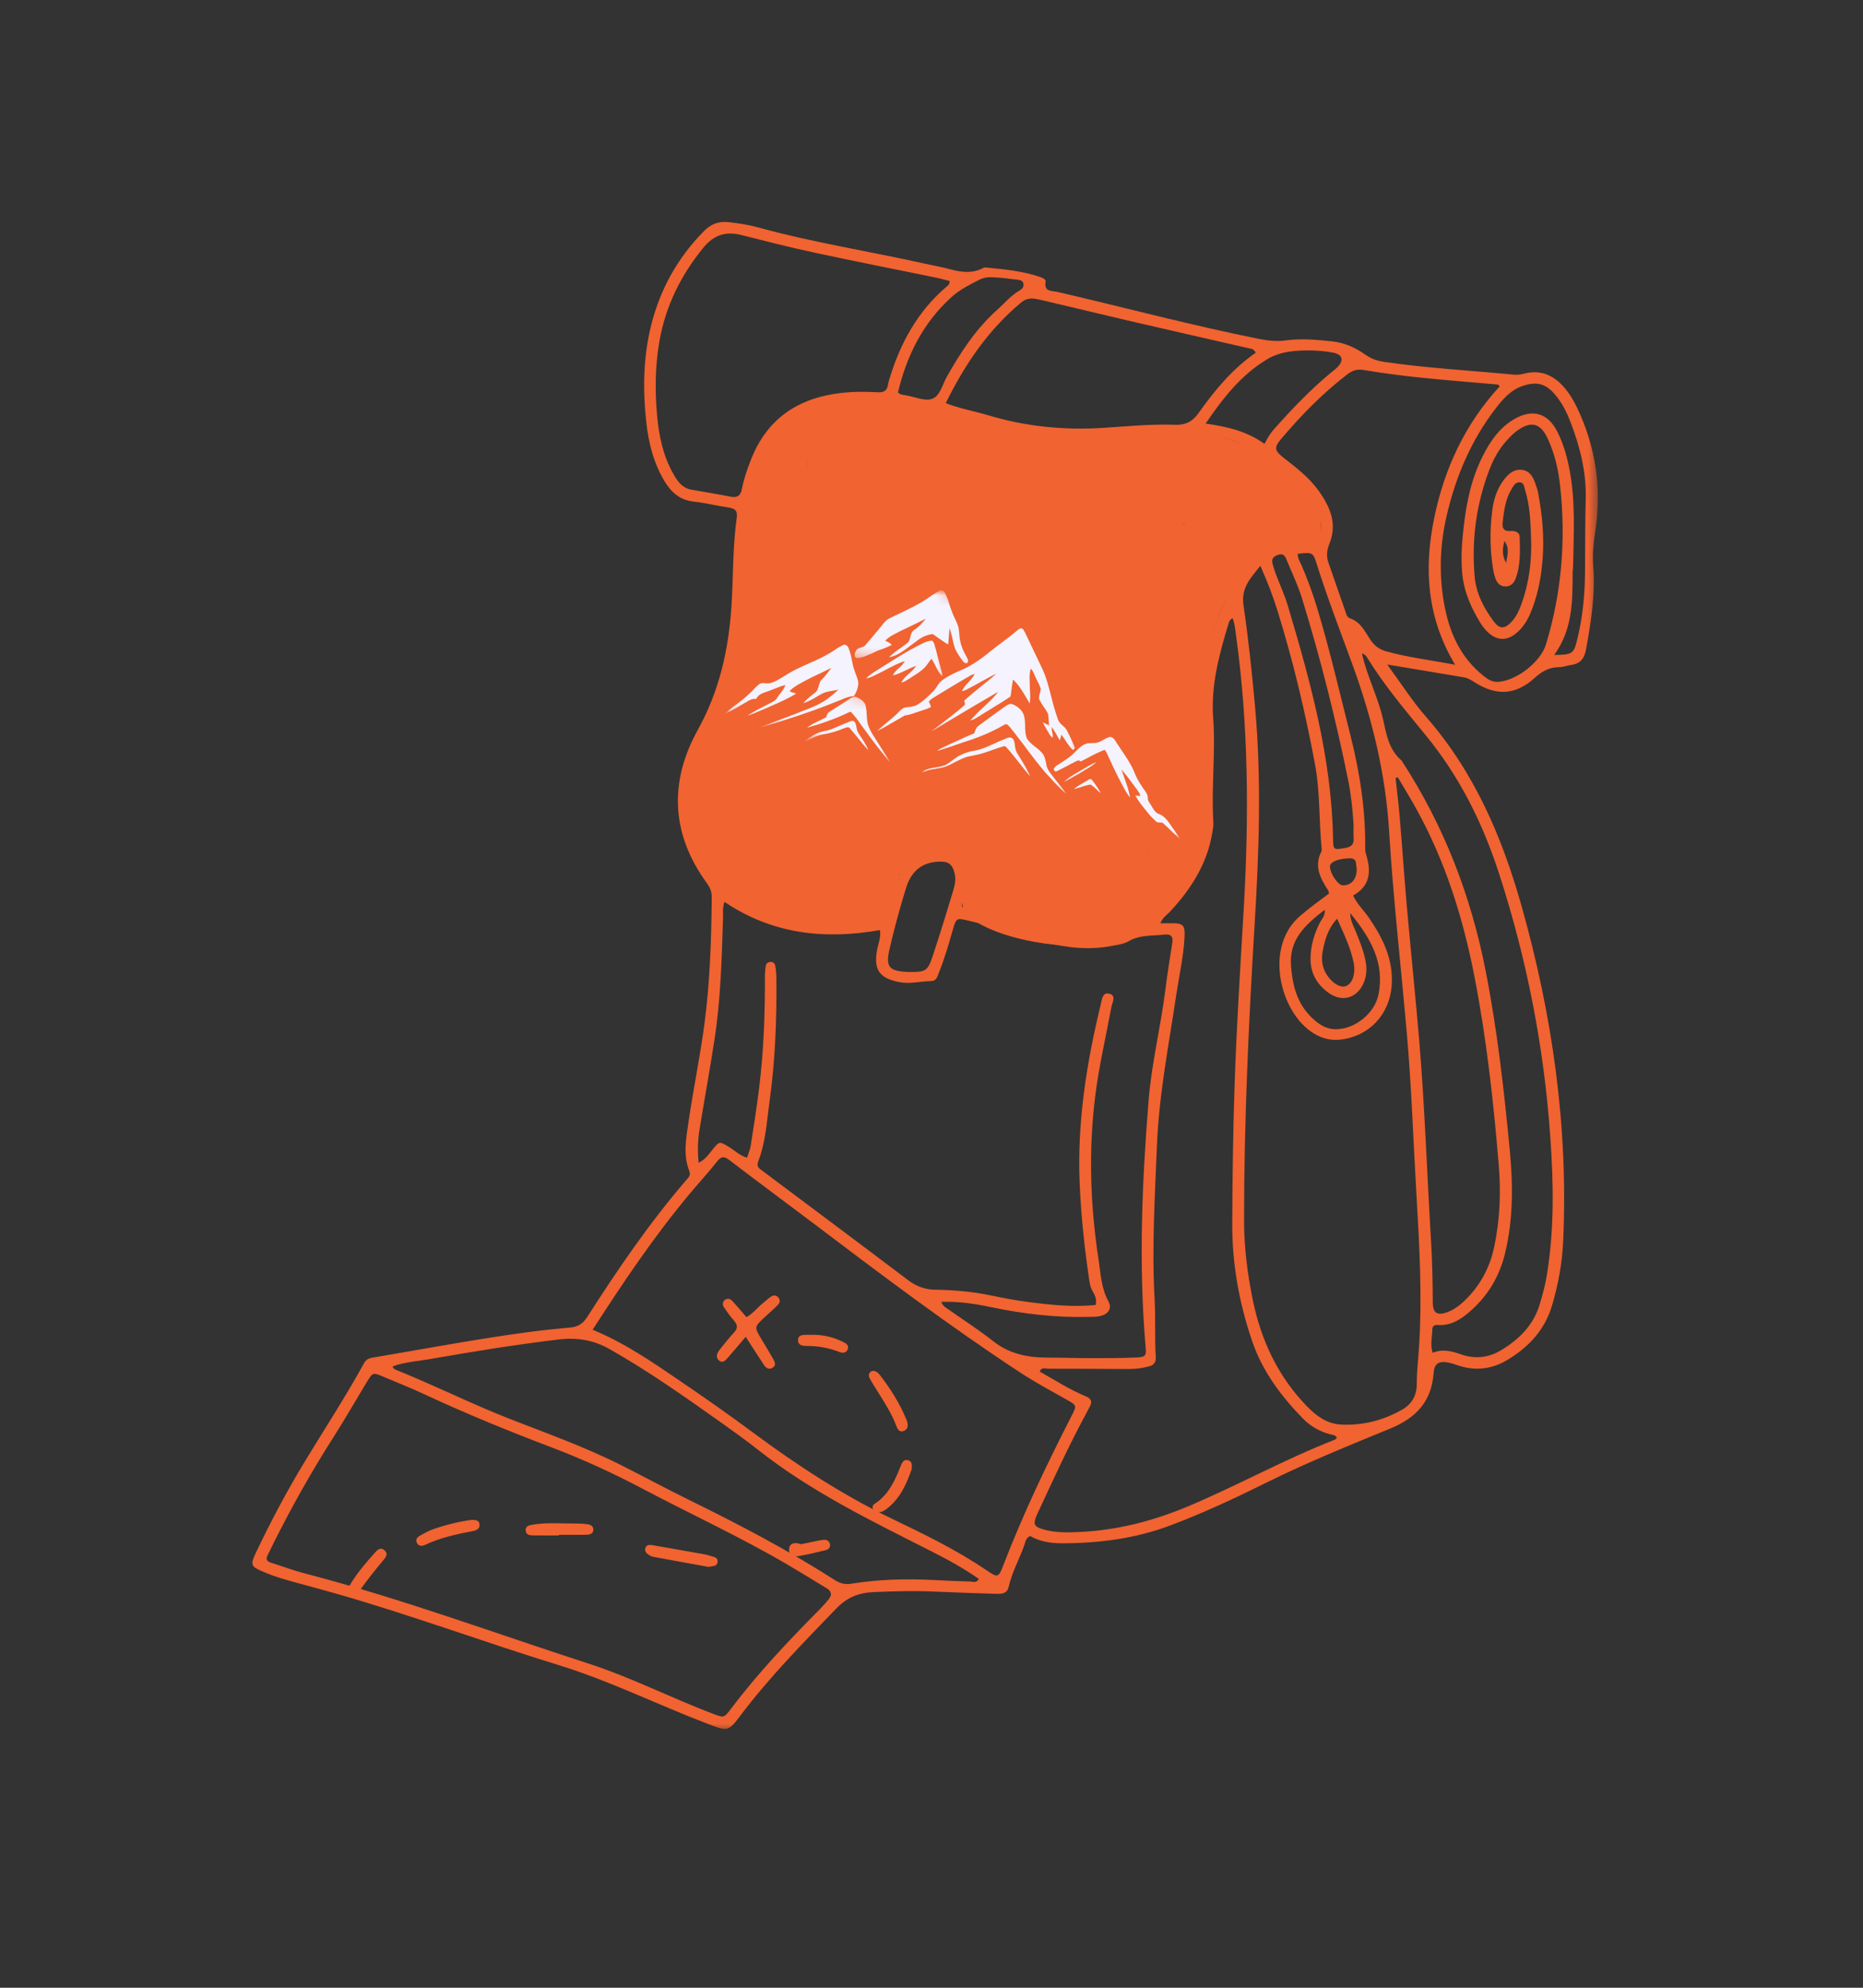 <svg xmlns="http://www.w3.org/2000/svg" width="180" height="192" viewBox="0 0 180 192" fill="none"><rect x="0" y="0" width="180" height="192" fill="#333333" stroke="none"/><mask id="mask0_393_1165" style="mask-type:luminance" maskUnits="userSpaceOnUse" x="24" y="19" width="131" height="149"><path d="M24 19H154.469V167.318H24V19Z" fill="white"></path></mask><g mask="url(#mask0_393_1165)"><path d="M145.521 54.367C145.599 53.716 145.906 53.049 145.365 52.255C145.104 53.116 145.167 53.757 145.521 54.367ZM131.083 83.877C130.948 83.524 131.203 82.888 130.391 82.903C129.344 82.929 128.51 83.242 128.5 83.682C128.484 84.333 129.271 85.507 129.734 85.517C130.578 85.533 131.109 84.907 131.083 83.877ZM129.193 88.736C128.307 89.684 128.005 90.77 127.797 91.888C127.677 92.539 127.708 93.195 128.005 93.815C128.464 94.778 129.406 95.46 130.005 95.26C130.661 95.045 131.01 94.061 130.781 92.959C130.484 91.503 129.828 90.176 129.193 88.736ZM127.99 87.88C126.104 89.33 124.542 90.755 124.734 93.292C124.875 95.132 125.292 96.839 126.651 98.207C127.292 98.843 127.99 99.371 128.948 99.412C130.833 99.483 132.823 97.91 133.188 96.06C133.792 93.026 132.458 90.642 130.453 88.198C130.479 88.951 130.74 89.366 130.917 89.797C131.302 90.735 131.688 91.667 131.906 92.657C132.078 93.446 132.073 94.22 131.74 94.978C131.089 96.434 129.646 96.844 128.344 95.885C127.255 95.086 126.62 94.03 126.62 92.636C126.62 91.38 126.964 90.222 127.531 89.105C127.698 88.772 128.042 88.505 127.99 87.88ZM87.859 93.882C89.438 93.902 89.635 93.805 90.13 92.303C90.823 90.227 91.458 88.136 92.094 86.04C92.255 85.497 92.375 84.938 92.234 84.359C92.031 83.493 91.641 83.185 90.734 83.226C89.151 83.288 88.078 84.062 87.547 85.753C86.938 87.716 86.396 89.704 85.938 91.708C85.542 93.415 85.932 93.81 87.724 93.882C87.771 93.882 87.812 93.882 87.859 93.882ZM130.781 79.659C130.688 78.209 130.542 76.769 130.255 75.349C129.047 69.414 127.573 63.551 125.786 57.759C125.385 56.463 124.776 55.233 124.266 53.972C124.104 53.572 123.865 53.459 123.432 53.613C123.021 53.762 122.844 53.992 122.943 54.408C123.031 54.741 123.13 55.084 123.255 55.412C123.641 56.437 124.109 57.442 124.422 58.487C126.62 65.857 128.661 73.253 128.797 81.012C128.818 82.124 128.859 82.094 129.953 81.909C130.536 81.812 130.833 81.586 130.786 80.971C130.755 80.536 130.781 80.095 130.781 79.659ZM86.76 37.905C87.031 38.161 87.312 38.145 87.568 38.192C88.396 38.335 89.328 38.766 90.031 38.535C90.823 38.279 91.042 37.177 91.463 36.423C92.807 34.035 94.292 31.759 96.365 29.909C97.057 29.294 97.646 28.567 98.463 28.09C98.74 27.931 98.984 27.7 98.87 27.352C98.776 27.06 98.484 27.034 98.208 27.003C97.677 26.957 97.151 26.865 96.625 26.829C95.963 26.788 95.302 26.675 94.662 27.003C93.708 27.485 92.755 27.957 91.958 28.674C89.167 31.191 87.599 34.368 86.76 37.905ZM122.177 42.876C122.479 42.261 122.766 41.82 123.12 41.426C124.797 39.539 126.531 37.72 128.474 36.095C128.75 35.87 129.042 35.665 129.281 35.404C129.844 34.788 129.698 34.255 128.865 34.076C128.125 33.922 127.359 33.861 126.604 33.851C125.177 33.835 123.734 33.933 122.474 34.676C119.938 36.177 118.188 38.427 116.484 40.913C118.568 41.215 120.458 41.641 122.177 42.876ZM150.161 63.264C151.969 63.243 152.052 63.146 152.406 61.701C152.917 59.599 153.125 57.462 153.141 55.31C153.161 52.937 153.146 50.564 153.208 48.201C153.281 45.649 152.677 43.235 151.781 40.877C151.396 39.847 150.906 38.853 150.161 38.017C149.281 37.028 148.432 36.849 147.161 37.264C145.99 37.648 145.234 38.514 144.531 39.422C142.141 42.512 140.661 46.018 139.781 49.78C139.125 52.588 139.016 55.428 139.521 58.277C140.01 61.034 141.068 63.484 143.359 65.304C143.802 65.657 144.203 65.903 144.786 65.857C146.573 65.724 148.859 63.915 149.37 62.244C150.885 57.257 151.302 52.173 150.745 47.007C150.573 45.387 150.219 43.798 149.51 42.312C148.833 40.882 147.948 40.641 146.646 41.559C146.25 41.836 145.901 42.189 145.578 42.548C144.828 43.378 144.292 44.342 143.901 45.372C142.625 48.719 142.167 52.178 142.484 55.725C142.625 57.339 143.375 58.754 144.333 60.04C144.87 60.768 145.365 60.758 145.984 60.122C146.495 59.605 146.776 58.959 147.016 58.292C147.755 56.237 148.01 54.11 147.927 51.942C147.87 50.41 147.828 48.867 147.365 47.381C147.266 47.068 147.281 46.612 146.818 46.587C146.406 46.566 146.229 46.945 146.047 47.237C145.458 48.206 145.318 49.298 145.188 50.389C145.12 50.958 145.229 51.343 145.938 51.291C146.365 51.261 146.818 51.373 146.828 51.871C146.865 53.224 146.927 54.597 146.432 55.899C146.271 56.324 145.958 56.663 145.438 56.647C144.922 56.637 144.641 56.299 144.479 55.858C144.391 55.612 144.328 55.356 144.281 55.094C143.948 53.131 143.927 51.163 144.193 49.195C144.339 48.139 144.677 47.14 145.349 46.284C145.776 45.746 146.292 45.295 147.036 45.382C147.802 45.469 148.125 46.074 148.349 46.72C148.453 47.007 148.552 47.304 148.609 47.601C149.005 49.682 149.203 51.773 149.052 53.89C148.938 55.515 148.656 57.114 148.094 58.656C147.807 59.446 147.448 60.199 146.865 60.819C145.714 62.034 144.526 62.008 143.458 60.752C143.313 60.583 143.182 60.409 143.063 60.219C142.13 58.708 141.427 57.124 141.271 55.315C141.141 53.859 141.245 52.419 141.406 50.984C141.677 48.575 142.161 46.212 143.276 44.019C144 42.589 144.901 41.282 146.349 40.457C148.078 39.468 149.563 39.908 150.453 41.672C150.995 42.733 151.339 43.87 151.578 45.039C152.255 48.252 152.042 51.502 151.99 54.746C151.99 54.92 151.943 55.094 151.943 55.274C151.943 58.036 151.953 60.809 150.161 63.264ZM121.328 34.071C121.115 33.656 120.865 33.687 120.661 33.641C116.797 32.754 112.938 31.883 109.078 30.986C106.219 30.319 103.365 29.622 100.505 28.956C99.859 28.808 99.271 28.705 98.641 29.233C95.458 31.893 93.213 35.209 91.38 38.935C92.745 39.478 94.151 39.714 95.505 40.119C99.125 41.205 102.823 41.569 106.599 41.328C108.911 41.18 111.224 40.944 113.547 41.031C114.552 41.067 115.229 40.708 115.786 39.919C117.349 37.725 119.047 35.644 121.328 34.071ZM135.052 75.077C134.979 75.103 134.911 75.129 134.839 75.154C134.969 76.4 135.13 77.64 135.234 78.885C135.479 81.771 135.672 84.666 135.927 87.552C136.307 91.837 136.75 96.116 137.115 100.401C137.661 106.925 137.88 113.465 138.271 119.994C138.385 121.926 138.427 123.853 138.432 125.786C138.432 126.831 138.859 127.108 139.854 126.739C140.49 126.498 141.026 126.103 141.505 125.637C142.984 124.217 143.917 122.505 144.349 120.517C144.922 117.872 145.031 115.192 144.807 112.522C144.297 106.392 143.625 100.283 142.443 94.245C141.344 88.613 139.635 83.175 136.833 78.117C136.266 77.086 135.646 76.087 135.052 75.077ZM131.589 63.12C132.089 65.365 133.146 67.328 133.625 69.47C133.948 70.911 134.177 72.397 135.406 73.453C135.438 73.478 135.453 73.524 135.479 73.56C139.526 79.777 142.125 86.547 143.542 93.779C144.667 99.519 145.323 105.326 145.875 111.138C146.188 114.459 146.214 117.806 145.406 121.096C144.88 123.249 143.802 125.089 142.141 126.575C141.24 127.374 140.255 128.076 138.938 127.984C138.62 127.959 138.401 128.051 138.391 128.384C138.38 129.112 138.161 129.845 138.417 130.67C139.401 130.27 140.281 130.506 141.177 130.824C142.516 131.3 143.839 131.141 145.036 130.419C146.797 129.358 148.188 127.964 148.776 125.95C149.036 125.063 149.286 124.171 149.438 123.264C150.188 118.774 150.104 114.244 149.781 109.734C149.172 101.118 147.526 92.687 144.859 84.451C143.276 79.546 141.042 75.026 137.729 70.993C135.781 68.609 133.776 66.242 132.151 63.612C132.036 63.433 131.943 63.218 131.589 63.12ZM140.589 64.212C137.844 59.625 137.578 54.91 138.557 50.097C139.531 45.305 141.542 40.954 144.901 37.32C144.792 37.203 144.766 37.151 144.74 37.146C140.385 36.757 136.021 36.47 131.708 35.731C131.125 35.634 130.661 35.788 130.214 36.131C127.802 37.971 125.703 40.124 123.76 42.425C123.068 43.245 123.161 43.542 124.016 44.214C125.24 45.172 126.479 46.115 127.396 47.391C128.521 48.954 129.234 50.6 128.432 52.552C128.203 53.121 128.13 53.731 128.354 54.356C128.901 55.889 129.411 57.431 129.958 58.964C130.057 59.241 130.099 59.615 130.432 59.727C131.469 60.071 131.87 60.998 132.401 61.788C132.792 62.372 133.255 62.726 133.953 62.92C136.063 63.505 138.224 63.756 140.589 64.212ZM37.938 131.987C38.005 132.223 38.182 132.284 38.333 132.346C41.969 133.806 45.469 135.564 49.115 136.999C52.76 138.424 56.458 139.736 59.958 141.494C62.188 142.617 64.375 143.8 66.609 144.897C71.401 147.25 76.13 149.72 80.62 152.595C81.135 152.928 81.625 153.077 82.245 152.974C84.938 152.534 87.656 152.482 90.385 152.626C91.5 152.682 92.615 152.734 93.729 152.759C94 152.769 94.354 152.944 94.573 152.513C93.083 151.457 91.484 150.602 89.859 149.776C84.104 146.865 78.302 144.041 73.219 140.023C72.073 139.116 70.875 138.26 69.682 137.414C66.172 134.924 62.656 132.443 58.896 130.311C57.365 129.445 55.786 129.173 54.021 129.378C49.812 129.875 45.635 130.562 41.458 131.29C40.281 131.495 39.073 131.556 37.938 131.987ZM91.74 27.137C91.312 27.034 90.859 26.901 90.396 26.809C86.51 26.014 82.625 25.251 78.75 24.415C76.354 23.903 73.984 23.298 71.609 22.698C70.099 22.314 68.953 22.714 67.963 23.918C65.76 26.609 64.292 29.602 63.703 33.015C63.297 35.368 63.276 37.736 63.484 40.098C63.661 42.117 64.078 44.096 65.12 45.885C65.5 46.551 65.953 47.145 66.781 47.294C68.052 47.525 69.328 47.724 70.594 47.975C71.292 48.114 71.573 47.827 71.688 47.197C71.87 46.248 72.193 45.336 72.542 44.434C73.958 40.79 76.635 38.699 80.537 38.058C81.958 37.823 83.38 37.812 84.807 37.889C85.427 37.925 85.719 37.72 85.802 37.131C85.833 36.915 85.906 36.705 85.969 36.495C87.005 33.113 88.656 30.099 91.396 27.741C91.552 27.603 91.781 27.5 91.74 27.137ZM129.161 138.891C129.042 138.583 128.745 138.604 128.495 138.537C127.479 138.26 126.594 137.748 125.875 137.01C123.76 134.837 121.974 132.448 120.984 129.553C119.719 125.857 119.042 122.065 119.057 118.175C119.078 113.7 119.135 109.221 119.286 104.747C119.474 99.089 119.839 93.436 120.167 87.783C120.677 78.962 120.641 70.142 119.422 61.362C119.344 60.814 119.302 60.255 119.094 59.712C118.766 59.866 118.724 60.148 118.651 60.389C117.771 63.305 116.99 66.257 117.214 69.317C117.464 72.689 117.021 76.056 117.234 79.423C117.26 79.767 117.182 80.121 117.125 80.464C116.63 83.436 115.083 85.861 113.063 88.039C112.75 88.377 112.313 88.633 112.12 89.177C112.479 89.177 112.74 89.177 113 89.177C114.38 89.156 114.516 89.315 114.438 90.683C114.328 92.482 113.927 94.245 113.661 96.019C112.938 100.882 111.979 105.71 111.781 110.636C111.583 115.592 111.276 120.548 111.557 125.509C111.661 127.354 111.552 129.194 111.667 131.034C111.698 131.546 111.542 131.838 111 131.987C110.344 132.161 109.688 132.238 109.016 132.238C106.432 132.223 103.844 132.202 101.255 132.207C101 132.207 100.641 132.028 100.453 132.479C101.932 133.309 103.344 134.227 104.906 134.872C105.469 135.103 105.542 135.416 105.281 135.897C105.151 136.128 105.036 136.364 104.911 136.594C103.214 139.736 101.734 142.98 100.234 146.209C99.755 147.245 99.87 147.485 100.969 147.772C102.057 148.054 103.177 148.029 104.297 147.977C107.948 147.813 111.406 146.917 114.771 145.507C119.568 143.493 124.12 140.951 128.974 139.06C129.047 139.029 129.099 138.947 129.161 138.891ZM57.26 128.44C60.302 129.701 62.865 131.454 65.427 133.196C67.885 134.867 70.323 136.569 72.708 138.337C76.953 141.489 81.349 144.374 86.146 146.681C89.26 148.177 92.391 149.689 95.266 151.642C96.427 152.431 96.469 152.416 96.963 151.129C98.865 146.204 101.135 141.443 103.547 136.738C104.036 135.785 104.052 135.754 103.104 135.221C101.557 134.35 99.995 133.514 98.51 132.535C91.604 128 85.026 123.033 78.453 118.062C75.802 116.058 73.125 114.085 70.484 112.066C69.99 111.686 69.708 111.655 69.302 112.168C68.479 113.208 67.583 114.187 66.729 115.202C63.255 119.333 60.255 123.797 57.26 128.44ZM80.292 154.076C80.292 153.641 80 153.492 79.74 153.333C78.526 152.595 77.312 151.847 76.088 151.129C71.562 148.475 66.787 146.281 62.146 143.831C59.276 142.314 56.328 140.956 53.286 139.803C49.161 138.235 45.083 136.574 41.089 134.714C39.76 134.093 38.396 133.55 37.042 132.981C36.016 132.546 36.01 132.556 35.406 133.55C34.333 135.323 33.302 137.122 32.188 138.87C30.073 142.181 28.156 145.599 26.401 149.11C26.224 149.464 26.068 149.828 25.88 150.176C25.656 150.591 25.76 150.817 26.213 150.955C27.276 151.283 28.318 151.688 29.396 151.965C38.724 154.384 47.745 157.736 56.891 160.698C61 162.031 64.859 164.009 68.896 165.541C69.922 165.926 69.943 165.962 70.62 165.065C73.229 161.595 76.219 158.458 79.271 155.373C79.552 155.091 79.812 154.789 80.062 154.481C80.172 154.348 80.234 154.179 80.292 154.076ZM121.771 54.654C120.807 55.858 119.901 56.796 120.141 58.436C120.62 61.696 120.964 64.971 121.26 68.251C121.901 75.354 121.641 82.468 121.203 89.571C120.63 98.996 120.203 108.416 120.198 117.862C120.198 120.46 120.521 123.023 121.042 125.57C121.839 129.44 123.443 132.899 126.234 135.795C127.156 136.743 128.182 137.527 129.547 137.599C131.635 137.712 133.62 137.204 135.432 136.184C136.365 135.662 136.885 134.842 136.885 133.694C136.88 132.423 137.047 131.152 137.12 129.881C137.406 125.14 137.146 120.404 136.87 115.668C136.557 110.41 136.391 105.141 135.932 99.893C135.359 93.333 134.609 86.788 134.208 80.218C133.87 74.739 132.589 69.475 130.724 64.335C129.536 61.07 128.276 57.836 127.234 54.52C126.87 53.357 126.828 53.326 125.401 53.49C125.344 53.91 125.599 54.238 125.75 54.592C126.328 55.925 126.823 57.288 127.245 58.677C128.479 62.756 129.438 66.908 130.479 71.039C131.385 74.631 131.953 78.265 131.901 81.976C131.901 82.252 131.979 82.488 132.052 82.739C132.484 84.272 132.333 85.615 130.74 86.496C131.109 87.311 131.734 87.895 132.214 88.577C133.589 90.571 134.635 92.636 134.464 95.178C134.276 97.925 132.354 100.062 129.578 100.411C128.604 100.529 127.74 100.319 126.906 99.801C123.661 97.802 122.104 91.493 125.599 88.485C126.505 87.706 127.464 87.004 128.401 86.312C128.375 86.178 128.375 86.086 128.333 86.019C127.557 84.846 126.938 83.647 127.682 82.222C127.719 82.15 127.703 82.042 127.693 81.96C127.432 79.249 127.552 76.502 127.052 73.822C126.12 68.814 124.943 63.858 123.427 58.984C122.984 57.57 122.458 56.181 121.771 54.654ZM90.948 125.745C91.109 126.206 91.448 126.344 91.724 126.539C93.135 127.538 94.604 128.471 95.958 129.542C97.531 130.793 99.328 131.136 101.266 131.136C102.651 131.136 104.031 131.187 105.417 131.187C106.885 131.187 108.359 131.187 109.833 131.121C110.677 131.085 110.755 130.926 110.693 130.193C110 122.203 110.333 114.228 110.979 106.254C111.276 102.61 112.177 99.063 112.615 95.445C112.797 93.969 113.052 92.493 113.271 91.022C113.354 90.458 113.135 90.207 112.531 90.273C111.354 90.412 110.146 90.273 109.042 90.919C108.568 91.201 107.943 91.263 107.375 91.375C105.089 91.811 102.849 91.519 100.63 90.934C98.26 90.304 95.953 89.489 93.562 88.925C92.463 88.669 92.391 88.644 92.088 89.71C91.682 91.15 91.266 92.58 90.708 93.969C90.562 94.338 90.474 94.763 89.953 94.768C88.932 94.778 87.938 95.07 86.891 94.865C84.995 94.496 84.406 93.707 84.729 91.816C84.833 91.196 85.135 90.591 85.021 89.838C79.625 90.796 74.573 90.202 70 87.116C69.787 87.706 69.875 88.146 69.859 88.577C69.734 92.528 69.641 96.48 69.037 100.396C68.588 103.302 68.062 106.197 67.588 109.103C67.422 110.123 67.38 111.153 67.505 112.317C68.193 111.958 68.495 111.471 68.844 111.04C69.521 110.22 69.5 110.22 70.427 110.784C70.984 111.122 71.458 111.609 72.177 111.83C72.307 111.409 72.474 111.046 72.531 110.671C72.823 108.806 73.12 106.94 73.349 105.065C73.792 101.487 73.917 97.889 73.906 94.286C73.906 93.938 73.938 93.584 74 93.241C74.031 93.072 74.182 92.944 74.38 92.918C74.635 92.882 74.849 93.02 74.891 93.236C74.969 93.62 75.005 94.015 75.01 94.409C75.057 98.412 74.906 102.405 74.354 106.366C74.083 108.319 73.984 110.313 73.26 112.178C73.047 112.722 73.385 112.88 73.698 113.116C78.385 116.627 83.078 120.127 87.75 123.659C88.531 124.248 89.349 124.555 90.328 124.576C92.115 124.602 93.891 124.745 95.646 125.109C96.865 125.365 98.094 125.601 99.333 125.76C101.495 126.042 103.667 126.272 105.859 126.052C105.979 125.55 105.818 125.14 105.589 124.766C105.396 124.453 105.313 124.125 105.26 123.776C104.792 120.65 104.453 117.514 104.318 114.346C104.063 108.452 104.969 102.707 106.354 97.013C106.458 96.588 106.51 95.839 107.13 95.972C107.917 96.142 107.458 96.823 107.375 97.295C106.854 100.144 106.177 102.973 105.823 105.844C105.156 111.143 105.339 116.453 106.151 121.732C106.354 123.059 106.396 124.417 107.083 125.673C107.495 126.431 107.042 127.005 106.13 127.154C105.781 127.21 105.422 127.19 105.063 127.2C101.922 127.272 98.828 126.903 95.766 126.262C94.208 125.934 92.641 125.693 90.948 125.745ZM116.01 72.725C115.87 69.87 115.896 67.031 116.484 64.207C117.151 61.004 118.031 57.893 119.917 55.141C121.432 52.926 123.5 51.937 126.219 52.286C127.313 52.429 127.427 52.316 127.635 51.281C127.724 50.871 127.625 50.497 127.521 50.118C127.13 48.657 126.208 47.54 125.115 46.546C124.063 45.587 122.896 44.777 121.755 43.927C120.094 42.681 118.203 42.107 116.151 42.077C113.917 42.041 111.688 42.092 109.458 42.251C105.984 42.502 102.505 42.712 99.052 42.066C96.422 41.574 93.865 40.79 91.281 40.108C88.333 39.34 85.365 38.791 82.297 38.935C77.667 39.15 74.818 41.246 73.344 45.551C72.781 47.176 72.458 48.852 72.25 50.559C71.922 53.311 72.01 56.084 71.802 58.841C71.49 63.131 70.662 67.241 68.396 71.028C66.865 73.591 66.365 76.456 66.912 79.423C67.568 82.934 69.302 85.727 72.63 87.388C76.594 89.361 80.76 89.505 85.031 88.721C85.453 88.644 85.599 88.377 85.703 88.013C85.948 87.121 86.182 86.225 86.495 85.358C87.188 83.457 88.5 82.293 90.635 82.171C92.266 82.078 93.25 82.903 93.401 84.518C93.474 85.276 93.276 85.999 93.073 86.716C92.823 87.634 92.818 87.701 93.719 87.89C95.552 88.29 97.338 88.828 99.125 89.371C100.62 89.828 102.115 90.258 103.677 90.417C106.87 90.74 109.693 90.084 111.927 87.618C112.88 86.568 113.786 85.487 114.521 84.277C115.307 82.985 115.917 81.581 115.979 80.079C116.083 77.63 116.01 75.175 116.01 72.725ZM134.031 64.186C135.401 66.052 136.464 67.738 137.771 69.224C142.427 74.544 145.104 80.782 146.995 87.46C149.995 98.074 151.531 108.842 151.031 119.871C150.938 121.988 150.563 124.053 149.958 126.088C149.26 128.461 147.682 130.142 145.599 131.382C144.208 132.207 142.682 132.433 141.089 131.956C140.661 131.828 140.245 131.654 139.807 131.587C138.953 131.459 138.573 131.782 138.516 132.602C138.318 135.329 136.88 136.933 134.339 137.978C130.354 139.618 126.354 141.233 122.49 143.144C119.38 144.687 116.245 146.158 112.984 147.378C109.635 148.623 106.161 149.064 102.615 149.069C101.536 149.069 100.479 148.915 99.537 148.367C99.13 148.531 99.078 148.905 98.974 149.228C98.5 150.591 97.771 151.862 97.453 153.287C97.297 153.984 96.708 153.964 96.177 153.948C94.213 153.887 92.25 153.82 90.292 153.733C88.328 153.646 86.37 153.697 84.401 153.784C82.932 153.846 81.812 154.317 80.781 155.388C77.588 158.704 74.354 161.979 71.578 165.659C70.338 167.299 70.312 167.243 68.385 166.51C63.557 164.67 58.927 162.359 53.979 160.836C46.786 158.622 39.729 156.003 32.484 153.933C30.818 153.456 29.13 153.026 27.463 152.544C26.74 152.334 26.021 152.072 25.328 151.775C24.255 151.314 24.182 151.129 24.672 150.089C26.125 147.019 27.719 144.021 29.479 141.12C31.375 137.994 33.385 134.929 35.146 131.72C35.328 131.382 35.542 131.218 35.948 131.146C40.958 130.301 45.953 129.353 50.99 128.676C52.359 128.492 53.74 128.353 55.115 128.225C55.833 128.158 56.312 127.866 56.719 127.236C59.646 122.664 62.703 118.18 66.255 114.044C66.474 113.782 66.776 113.552 66.604 113.126C65.969 111.532 66.302 109.903 66.531 108.314C67 105.1 67.677 101.913 68.088 98.694C68.604 94.686 68.734 90.642 68.766 86.599C68.766 86.081 68.573 85.681 68.276 85.276C64.828 80.541 64.646 75.508 67.412 70.516C69.51 66.734 70.396 62.751 70.672 58.549C70.854 55.704 70.787 52.839 71.182 50.005C71.281 49.282 70.969 49.103 70.333 49.011C69.234 48.852 68.146 48.57 67.042 48.452C65.698 48.314 64.859 47.56 64.213 46.494C63.141 44.716 62.656 42.753 62.438 40.739C62.099 37.623 62.146 34.512 62.906 31.442C63.776 27.957 65.458 24.912 68.01 22.329C68.688 21.642 69.412 21.35 70.396 21.458C71.375 21.566 72.338 21.714 73.287 21.976C78.573 23.431 84 24.272 89.349 25.466C90.177 25.65 91.016 25.794 91.828 26.014C92.891 26.301 93.927 26.434 94.948 25.907C95.026 25.866 95.12 25.825 95.203 25.835C97.016 26.009 98.833 26.173 100.568 26.778C100.792 26.855 101.063 27.024 101.031 27.203C100.833 28.218 101.641 28.075 102.182 28.198C108.651 29.699 115.068 31.416 121.578 32.723C122.458 32.897 123.302 33.01 124.214 32.882C125.719 32.677 127.24 32.815 128.755 32.979C129.943 33.108 131.005 33.61 131.938 34.271C132.521 34.681 133.094 34.86 133.755 34.958C137.911 35.562 142.099 35.793 146.276 36.188C146.641 36.224 146.979 36.167 147.328 36.075C148.833 35.706 150.042 36.218 151.042 37.32C151.578 37.915 151.99 38.591 152.339 39.309C154.188 43.148 154.776 47.181 154.125 51.373C153.958 52.465 153.849 53.541 153.932 54.643C154.151 57.385 153.729 60.071 153.234 62.756C153.078 63.607 152.677 64.109 151.797 64.233C151.401 64.289 151.01 64.443 150.615 64.443C149.661 64.453 148.958 64.863 148.26 65.493C146.448 67.133 144.604 67.241 142.526 65.934C142.182 65.724 141.865 65.498 141.453 65.427C139.083 65.037 136.714 64.637 134.031 64.186Z" fill="#F16331"></path></g><path d="M114.409 50.691C112.425 50.442 115.907 50.599 114.201 50.534C106.698 50.257 94.169 48.211 86.852 46.403C84.451 45.804 82.035 45.38 79.635 44.818C78.754 44.606 78.23 44.891 78.06 45.97C78.006 46.274 77.929 46.579 77.859 46.883C78.06 43.72 78.284 43.508 78.06 44.587C77.837 45.666 78.431 45.611 78.06 44.587C79.635 44.79 80.731 43.942 82.29 44.274C91.198 46.182 105.332 48.321 114.201 50.534C116.053 50.995 110.496 82.204 110.82 82.204C110.511 71.5 111.846 61.109 114.409 50.691ZM113 86.5C111.5 94.5 93.6 91 93 87.5C92 81.662 93.5 81.162 86.852 84.5C86.852 94 73.812 88.06 72.5 87.913C72.5 87.913 68.156 83.919 67.5 83.532C66.381 82.868 66.114 76.948 66.5 75.5C67.612 71.277 70.634 65.787 71.499 61.5C72 55.5 71.35 51.257 72.5 45.586C72.747 44.369 73.858 41.751 75 42C76.004 38.887 76.5 40.523 80.5 38.5C89.5 38 98 42 104 42C107 42 115.489 42 116.5 42C119 42 129 45.586 127.5 52.5C121 52 117.5 56.5 116.5 65.5C116.508 66.293 116.754 80.5 116 82.204C115.246 83.909 113.718 86.694 113 86.5Z" fill="#F16331"></path><path d="M68.463 151.349C66.677 151.026 64.88 150.708 63.094 150.37C62.885 150.328 62.682 150.193 62.516 150.057C62.339 149.906 62.276 149.682 62.385 149.453C62.469 149.281 62.646 149.224 62.828 149.224C62.958 149.224 63.094 149.26 63.224 149.281C64.844 149.563 66.463 149.849 68.083 150.135C68.26 150.167 68.432 150.219 68.599 150.276C68.922 150.385 69.385 150.396 69.333 150.875C69.276 151.354 68.807 151.24 68.463 151.349Z" fill="#F16331"></path><path d="M54.005 148.313C53.161 148.313 52.323 148.323 51.484 148.307C51.172 148.302 50.828 148.25 50.792 147.844C50.75 147.422 51.094 147.344 51.396 147.286C52.62 147.052 53.865 147.156 55.104 147.151C55.63 147.151 56.161 147.161 56.693 147.219C56.99 147.25 57.344 147.365 57.328 147.76C57.318 148.161 56.969 148.234 56.656 148.245C55.771 148.26 54.891 148.25 54.005 148.25C54.005 148.271 54.005 148.292 54.005 148.313Z" fill="#F16331"></path><path d="M45.583 146.807C45.969 146.813 46.302 146.844 46.333 147.255C46.359 147.635 46.078 147.813 45.755 147.875C44.141 148.182 42.536 148.521 41.042 149.234C40.75 149.375 40.401 149.344 40.255 148.974C40.13 148.667 40.354 148.453 40.583 148.328C41.005 148.089 41.438 147.854 41.896 147.693C43.115 147.271 44.365 146.964 45.583 146.807Z" fill="#F16331"></path><path d="M33.964 154.286C33.604 154.156 33.411 153.938 33.573 153.568C33.693 153.281 33.849 153.01 34.021 152.75C34.677 151.74 35.458 150.823 36.266 149.927C36.516 149.656 36.807 149.417 37.177 149.771C37.484 150.063 37.328 150.354 37.12 150.599C36.208 151.693 35.312 152.802 34.51 153.979C34.38 154.167 34.193 154.297 33.964 154.286Z" fill="#F16331"></path><path d="M72.052 129.125C71.412 129.875 70.906 130.484 70.375 131.083C70.146 131.339 69.87 131.724 69.49 131.427C69.099 131.115 69.271 130.698 69.542 130.359C69.99 129.807 70.427 129.234 70.917 128.714C71.302 128.302 71.271 127.969 70.917 127.562C70.562 127.161 70.25 126.724 69.953 126.281C69.787 126.042 69.792 125.755 70.042 125.562C70.297 125.37 70.568 125.458 70.76 125.667C71.213 126.156 71.641 126.667 72.125 127.229C72.76 126.865 73.193 126.292 73.734 125.854C73.979 125.661 74.203 125.443 74.458 125.266C74.693 125.099 74.963 125.068 75.182 125.302C75.401 125.536 75.37 125.823 75.172 126.026C74.766 126.443 74.323 126.812 73.901 127.214C72.859 128.182 72.865 128.182 73.578 129.365C73.974 130.016 74.365 130.661 74.734 131.323C74.896 131.604 75 131.922 74.62 132.13C74.271 132.318 74.005 132.13 73.823 131.859C73.255 131.01 72.708 130.141 72.052 129.125Z" fill="#F16331"></path><path d="M84.276 132.422C84.651 132.401 84.844 132.599 85.005 132.807C86.042 134.135 86.927 135.563 87.578 137.12C87.615 137.203 87.641 137.286 87.667 137.375C87.76 137.766 87.682 138.104 87.276 138.234C86.885 138.359 86.719 138.042 86.609 137.75C86.172 136.578 85.5 135.536 84.844 134.484C84.562 134.036 84.271 133.594 84.026 133.125C83.854 132.797 83.974 132.536 84.276 132.422Z" fill="#F16331"></path><path d="M88.083 141.922C87.583 143.349 86.963 144.76 85.662 145.75C85.453 145.911 85.224 146.052 84.943 146.068C84.719 146.078 84.49 146.063 84.37 145.839C84.245 145.615 84.302 145.38 84.505 145.255C85.859 144.385 86.469 143.01 87.026 141.594C87.156 141.266 87.333 140.896 87.792 141.063C88.156 141.198 88.109 141.552 88.083 141.922Z" fill="#F16331"></path><path d="M78.51 128.932C79.5 128.922 80.448 129.135 81.338 129.563C81.641 129.708 82.068 129.87 81.906 130.323C81.75 130.755 81.333 130.693 81 130.557C79.995 130.161 78.953 130.005 77.88 130.005C77.521 130.005 77.104 129.932 77.104 129.474C77.104 128.906 77.578 128.943 77.979 128.932C78.156 128.927 78.333 128.932 78.51 128.932Z" fill="#F16331"></path><path d="M77.401 149.156C77.802 149.073 78.276 148.969 78.755 148.875C79.016 148.823 79.281 148.76 79.547 148.734C79.838 148.698 80.094 148.818 80.177 149.104C80.271 149.406 80.083 149.656 79.812 149.724C78.906 149.948 77.995 150.161 77.078 150.318C76.63 150.396 76.234 150.167 76.234 149.688C76.234 149.219 76.562 148.979 77.057 149.068C77.146 149.078 77.229 149.109 77.401 149.156Z" fill="#F16331"></path><mask id="mask1_393_1165" style="mask-type:luminance" maskUnits="userSpaceOnUse" x="81" y="52" width="16" height="14"><path d="M82.703 52.709L96.265 54.418L94.92 65.097L81.357 63.388L82.703 52.709Z" fill="white"></path></mask><g mask="url(#mask1_393_1165)"><mask id="mask2_393_1165" style="mask-type:luminance" maskUnits="userSpaceOnUse" x="69" y="52" width="50" height="31"><path d="M74.876 52.034L118.794 65.591L113.819 82.649L69.916 69.08L74.876 52.034Z" fill="white"></path></mask><g mask="url(#mask2_393_1165)"><mask id="mask3_393_1165" style="mask-type:luminance" maskUnits="userSpaceOnUse" x="69" y="52" width="50" height="31"><path d="M74.876 52.034L118.794 65.591L113.819 82.649L69.916 69.08L74.876 52.034Z" fill="white"></path></mask><g mask="url(#mask3_393_1165)"><path d="M92.824 63.575C92.847 63.607 92.87 63.638 92.893 63.669C92.905 63.684 92.927 63.716 92.939 63.731C93.052 63.901 93.179 64.072 93.394 64.071C93.452 64.036 93.499 63.985 93.521 63.917C93.546 63.822 93.532 63.721 93.488 63.645C93.436 63.525 93.369 63.418 93.315 63.312C93.128 62.978 92.97 62.633 92.856 62.252C92.762 61.929 92.698 61.582 92.688 61.242C92.677 61.113 92.655 60.969 92.644 60.841C92.6 60.44 92.417 60.078 92.247 59.717C92.151 59.521 92.056 59.312 91.977 59.09C91.884 58.866 91.807 58.616 91.73 58.381C91.616 57.999 91.475 57.628 91.305 57.268C91.252 57.148 91.168 57.067 91.04 57.022C90.949 56.997 90.852 57.013 90.766 57.059C90.476 57.22 90.198 57.397 89.934 57.575C89.786 57.684 89.652 57.78 89.506 57.874C88.685 58.407 87.798 58.832 86.938 59.246C86.596 59.401 86.252 59.569 85.921 59.739C85.62 59.885 85.411 60.155 85.204 60.412C85.138 60.502 85.073 60.593 84.996 60.668C84.883 60.823 84.757 60.963 84.632 61.102C84.298 61.512 83.949 61.934 83.588 62.341C83.478 62.468 83.325 62.506 83.171 62.557C82.99 62.605 82.794 62.665 82.701 62.865C82.599 63.036 82.539 63.297 82.616 63.433C82.649 63.494 82.685 63.527 82.75 63.549C82.789 63.554 82.816 63.557 82.856 63.562C83.277 63.531 83.689 63.357 84.074 63.179C84.144 63.16 84.202 63.125 84.272 63.105C84.561 62.944 84.874 62.814 85.183 62.712C85.52 62.599 85.834 62.455 86.15 62.297L86.152 62.283C86.047 62.156 85.923 62.07 85.769 62.008C85.693 61.971 85.617 61.933 85.53 61.879C85.745 61.666 85.983 61.485 86.243 61.348C86.286 61.325 86.314 61.314 86.344 61.29C86.878 61.004 87.437 60.735 87.965 60.491C88.452 60.256 88.968 60.01 89.443 59.759C89.057 60.262 88.703 60.612 88.324 60.847C88.089 61.001 88.016 61.261 87.957 61.521C87.921 61.7 87.858 61.876 87.757 62.033C87.503 62.241 87.236 62.434 86.97 62.626C86.589 62.874 86.244 63.156 85.908 63.467L85.893 63.479L85.907 63.481C86.661 63.364 87.288 62.878 87.897 62.418C88.121 62.248 88.344 62.079 88.565 61.923C89.03 61.544 89.544 61.312 90.118 61.243C90.254 61.331 90.403 61.434 90.538 61.536C90.871 61.776 91.229 62.032 91.605 62.249C91.642 61.957 91.667 61.65 91.689 61.37C91.706 61.132 91.721 60.908 91.75 60.672C91.856 61.01 91.948 61.346 92.025 61.695C92.076 61.927 92.128 62.16 92.193 62.394C92.312 62.833 92.575 63.205 92.824 63.575Z" fill="#F4F3FE"></path></g></g></g><mask id="mask4_393_1165" style="mask-type:luminance" maskUnits="userSpaceOnUse" x="83" y="56" width="23" height="18"><path d="M85.645 56.696L105.989 59.259L104.195 73.498L83.851 70.934L85.645 56.696Z" fill="white"></path></mask><g mask="url(#mask4_393_1165)"><mask id="mask5_393_1165" style="mask-type:luminance" maskUnits="userSpaceOnUse" x="69" y="52" width="50" height="31"><path d="M74.877 52.034L118.795 65.591L113.82 82.649L69.917 69.08L74.877 52.034Z" fill="white"></path></mask><g mask="url(#mask5_393_1165)"><mask id="mask6_393_1165" style="mask-type:luminance" maskUnits="userSpaceOnUse" x="69" y="52" width="50" height="31"><path d="M74.877 52.034L118.795 65.591L113.82 82.649L69.917 69.08L74.877 52.034Z" fill="white"></path></mask><g mask="url(#mask6_393_1165)"><path d="M96.453 66.816C96.018 67.382 95.499 67.868 94.998 68.327C94.557 68.724 94.155 69.139 93.764 69.57L93.749 69.582L93.763 69.584C94.038 69.534 94.286 69.382 94.506 69.24C94.594 69.18 94.68 69.135 94.769 69.075C95.178 68.816 95.586 68.571 95.98 68.324C96.532 67.998 97.102 67.646 97.633 67.275C97.676 67.04 97.707 66.79 97.735 66.567C97.774 66.262 97.814 65.942 97.879 65.639C98.409 66.13 98.788 66.757 99.153 67.382C99.265 67.565 99.374 67.763 99.497 67.962C99.538 67.529 99.551 67.107 99.511 66.678C99.509 66.48 99.494 66.281 99.492 66.082C99.493 65.97 99.493 65.857 99.481 65.742C99.477 65.346 99.46 64.948 99.6 64.585C99.741 64.744 99.851 64.941 99.932 65.149C99.973 65.253 100.014 65.357 100.069 65.449C100.12 65.582 100.199 65.706 100.262 65.841C100.383 66.054 100.475 66.291 100.553 66.527C100.547 66.682 100.514 66.833 100.47 66.969C100.406 67.158 100.383 67.339 100.398 67.539C100.529 67.781 100.662 68.01 100.821 68.242C100.982 68.46 101.128 68.69 101.259 68.933C101.295 69.177 101.305 69.419 101.328 69.662C101.339 69.79 101.348 69.933 101.359 70.061C101.269 70.022 101.169 69.966 101.066 69.925C100.966 69.87 100.863 69.829 100.762 69.774L100.749 69.772L100.761 69.788C100.844 69.982 100.955 70.166 101.067 70.349C101.122 70.441 101.176 70.547 101.232 70.638C101.267 70.685 101.288 70.73 101.309 70.775C101.42 70.959 101.53 71.156 101.718 71.265C101.726 71.096 101.707 70.924 101.674 70.765C101.628 70.589 101.611 70.404 101.621 70.221C101.905 70.638 102.16 71.066 102.386 71.518C102.411 71.423 102.45 71.329 102.476 71.233C102.499 71.151 102.525 71.055 102.55 70.96C102.688 71.147 102.813 71.332 102.938 71.517C103.139 71.839 103.358 72.135 103.619 72.408C103.697 72.432 103.754 72.411 103.802 72.347C103.854 72.254 103.851 72.169 103.796 72.077C103.6 71.601 103.376 71.135 103.118 70.622C103.01 70.41 102.87 70.237 102.686 70.101C102.493 69.921 102.3 69.742 102.213 69.477C101.966 68.767 101.758 68.063 101.581 67.335C101.347 66.415 101.115 65.482 100.713 64.612C100.543 64.252 100.373 63.891 100.202 63.545C99.904 62.914 99.596 62.268 99.287 61.621C99.245 61.531 99.202 61.441 99.16 61.351C99.076 61.157 98.978 60.975 98.865 60.805C98.819 60.743 98.77 60.709 98.703 60.7C98.559 60.668 98.394 60.803 98.275 60.901C97.673 61.404 97.063 61.864 96.395 62.359C96.142 62.553 95.887 62.761 95.634 62.955C95.137 63.373 94.605 63.758 94.064 64.099C93.611 64.381 93.15 64.62 92.669 64.813C92.099 65.066 91.527 65.333 91.02 65.721C90.81 65.893 90.635 66.111 90.497 66.348C90.378 66.544 90.235 66.724 90.068 66.873C90.021 66.923 89.959 66.986 89.913 67.037C89.531 67.398 89.134 67.772 88.683 68.04C88.39 68.229 88.048 68.271 87.709 68.299C87.652 68.32 87.584 68.325 87.516 68.331C87.257 68.355 87.059 68.542 86.874 68.73C86.842 68.769 86.797 68.805 86.765 68.844C86.397 69.207 86.005 69.539 85.615 69.857C85.343 70.091 85.043 70.336 84.77 70.584L84.755 70.596L84.783 70.586C85.355 70.319 85.922 69.981 86.475 69.655C86.779 69.481 87.099 69.295 87.418 69.11C87.775 69.056 88.121 68.972 88.462 68.832C88.617 68.78 88.771 68.729 88.939 68.68C89.038 68.636 89.165 68.595 89.276 68.567C89.513 68.498 89.741 68.399 89.957 68.285C89.899 68.109 89.827 67.93 89.739 67.778C89.901 67.558 90.119 67.43 90.337 67.302C90.395 67.267 90.466 67.234 90.526 67.185C91.43 66.635 92.465 66.002 93.481 65.41C93.538 65.389 93.581 65.366 93.626 65.329C93.788 65.223 93.972 65.147 94.166 65.101C94.02 65.407 93.799 65.662 93.567 65.901C93.334 66.154 93.085 66.419 92.949 66.755L92.962 66.757C92.975 66.759 92.99 66.746 93.003 66.748C93.115 66.72 93.213 66.69 93.312 66.646C93.814 66.398 94.322 66.109 94.814 65.832C95.29 65.581 95.769 65.303 96.256 65.067C95.782 65.516 95.259 65.931 94.751 66.333C94.213 66.759 93.673 67.2 93.169 67.673L93.168 67.687C93.177 67.716 93.185 67.76 93.193 67.803C93.232 67.921 93.268 68.067 93.15 68.151C92.424 68.78 91.65 69.374 90.905 69.945C90.622 70.163 90.326 70.38 90.042 70.599L90.041 70.612C90.725 70.204 91.423 69.784 92.092 69.388C93.518 68.536 94.987 67.662 96.453 66.816Z" fill="#F4F3FE"></path></g></g></g><mask id="mask7_393_1165" style="mask-type:luminance" maskUnits="userSpaceOnUse" x="80" y="59" width="12" height="10"><path d="M81.806 59.828L91.978 61.11L91.081 68.229L80.909 66.947L81.806 59.828Z" fill="white"></path></mask><g mask="url(#mask7_393_1165)"><mask id="mask8_393_1165" style="mask-type:luminance" maskUnits="userSpaceOnUse" x="69" y="52" width="50" height="31"><path d="M74.876 52.033L118.794 65.591L113.819 82.649L69.916 69.079L74.876 52.033Z" fill="white"></path></mask><g mask="url(#mask8_393_1165)"><mask id="mask9_393_1165" style="mask-type:luminance" maskUnits="userSpaceOnUse" x="69" y="52" width="50" height="31"><path d="M74.876 52.033L118.794 65.591L113.819 82.649L69.916 69.079L74.876 52.033Z" fill="white"></path></mask><g mask="url(#mask9_393_1165)"><path d="M87.095 65.905L87.093 65.918C87.31 65.903 87.487 65.784 87.663 65.665C87.706 65.643 87.765 65.608 87.808 65.585C87.941 65.489 88.073 65.406 88.204 65.324C88.583 65.089 88.978 64.842 89.317 64.504C89.442 64.364 89.567 64.224 89.668 64.068C89.768 63.911 89.88 63.77 90.005 63.63C90.14 63.845 90.261 64.058 90.367 64.283C90.55 64.645 90.731 65.021 91.031 65.313C91.055 65.118 91.025 64.931 90.954 64.752C90.934 64.693 90.926 64.65 90.907 64.591C90.803 64.239 90.714 63.875 90.624 63.524C90.518 63.087 90.4 62.634 90.267 62.194C90.254 62.192 90.255 62.178 90.257 62.164C90.192 62.043 90.122 61.851 89.956 61.886C89.616 61.914 89.3 62.072 88.999 62.218C88.928 62.251 88.854 62.298 88.77 62.33C87.764 62.839 86.77 63.462 85.835 64.051C85.527 64.252 85.207 64.438 84.9 64.639C84.783 64.709 84.667 64.779 84.563 64.851C84.255 65.052 83.934 65.252 83.684 65.531L83.682 65.545L83.697 65.533C84.029 65.462 84.355 65.333 84.659 65.16C84.731 65.126 84.817 65.081 84.888 65.047C85.146 64.925 85.419 64.789 85.665 64.651C86.227 64.355 86.804 64.046 87.42 63.855C87.293 64.121 87.079 64.321 86.866 64.52C86.626 64.716 86.397 64.927 86.278 65.237C86.721 65.137 87.123 64.933 87.524 64.744C87.855 64.574 88.182 64.431 88.534 64.306C88.338 64.578 88.12 64.819 87.865 65.027C87.576 65.287 87.275 65.546 87.095 65.905Z" fill="#F4F3FE"></path></g></g></g><mask id="mask10_393_1165" style="mask-type:luminance" maskUnits="userSpaceOnUse" x="66" y="58" width="20" height="17"><path d="M68.243 58.119L85.196 60.255L83.402 74.494L66.448 72.358L68.243 58.119Z" fill="white"></path></mask><g mask="url(#mask10_393_1165)"><mask id="mask11_393_1165" style="mask-type:luminance" maskUnits="userSpaceOnUse" x="69" y="52" width="50" height="31"><path d="M74.876 52.033L118.794 65.591L113.819 82.649L69.916 69.079L74.876 52.033Z" fill="white"></path></mask><g mask="url(#mask11_393_1165)"><mask id="mask12_393_1165" style="mask-type:luminance" maskUnits="userSpaceOnUse" x="69" y="52" width="50" height="31"><path d="M74.876 52.033L118.794 65.591L113.819 82.649L69.916 69.079L74.876 52.033Z" fill="white"></path></mask><g mask="url(#mask12_393_1165)"><path d="M81.228 67.609C81.642 67.421 82.068 67.249 82.514 67.234L82.515 67.22C82.748 66.868 82.892 66.477 82.931 66.058C82.93 65.747 82.817 65.465 82.716 65.198C82.666 65.064 82.614 64.945 82.576 64.813C82.458 64.473 82.368 64.123 82.305 63.761C82.233 63.371 82.145 63.007 82.003 62.636C81.943 62.473 81.849 62.362 81.697 62.286C81.606 62.261 81.525 62.265 81.439 62.31C81.166 62.446 80.905 62.596 80.653 62.776C80.492 62.883 80.331 62.99 80.171 63.083C79.515 63.48 78.802 63.8 78.119 64.096C77.406 64.415 76.651 64.744 75.977 65.182C75.876 65.24 75.788 65.299 75.686 65.357C75.277 65.616 74.839 65.886 74.355 65.994C74.219 66.005 74.083 66.017 73.95 66C73.725 65.972 73.498 65.957 73.316 66.118C73.106 66.289 72.908 66.476 72.734 66.68C72.626 66.794 72.504 66.905 72.382 67.017C72.014 67.38 71.609 67.711 71.181 68.01C70.768 68.297 70.376 68.629 69.996 68.977L69.981 68.989L70.009 68.978C70.466 68.767 70.917 68.499 71.352 68.257C71.528 68.138 71.716 68.035 71.904 67.932C71.977 67.884 72.049 67.851 72.122 67.804C72.413 67.629 72.717 67.455 73.06 67.512C73.262 67.086 73.669 66.953 74.062 66.819C74.175 66.777 74.302 66.736 74.414 66.694C74.584 66.631 74.755 66.553 74.924 66.49C75.237 66.36 75.561 66.245 75.879 66.172C75.786 66.486 75.579 66.742 75.387 66.986C75.275 67.127 75.163 67.269 75.076 67.427C74.94 67.65 74.71 67.763 74.494 67.877C74.423 67.91 74.338 67.942 74.278 67.991C74.062 68.105 73.847 68.205 73.644 68.32C73.172 68.543 72.708 68.81 72.255 69.092L72.239 69.118L72.267 69.107C72.631 68.998 72.984 68.859 73.342 68.692C73.526 68.616 73.726 68.528 73.924 68.454C74.095 68.377 74.279 68.302 74.437 68.222C75.276 67.862 76.131 67.49 76.919 66.996C76.857 66.96 76.779 66.936 76.713 66.927C76.571 66.881 76.428 66.835 76.288 66.775C76.45 66.555 76.685 66.401 76.905 66.259C76.935 66.235 76.978 66.212 77.008 66.188C77.675 65.805 78.352 65.453 79.052 65.131C79.467 64.929 79.896 64.729 80.313 64.513C80 64.968 79.651 65.391 79.266 65.78C79.209 65.914 79.165 66.05 79.119 66.199C79.059 66.46 78.984 66.733 78.748 66.901C78.688 66.95 78.628 66.999 78.568 67.048C78.226 67.302 77.893 67.599 77.609 67.93C78.031 67.785 78.447 67.584 78.826 67.349C78.986 67.256 79.132 67.161 79.29 67.082C79.656 66.846 80.081 66.787 80.494 66.712C80.658 66.69 80.837 66.656 81.003 66.62C80.728 66.882 80.456 67.116 80.158 67.347C79.365 67.982 78.431 68.344 77.528 68.683C77.273 68.778 77.004 68.885 76.748 68.994C76.266 69.188 75.773 69.365 75.293 69.545C74.602 69.797 73.898 70.047 73.213 70.357L73.211 70.371L73.226 70.358C75.745 69.588 78.336 68.784 80.818 67.769C80.959 67.716 81.1 67.664 81.228 67.609Z" fill="#F4F3FE"></path></g></g></g><mask id="mask13_393_1165" style="mask-type:luminance" maskUnits="userSpaceOnUse" x="86" y="64" width="20" height="14"><path d="M88.138 64.242L105.091 66.378L103.746 77.057L86.793 74.921L88.138 64.242Z" fill="white"></path></mask><g mask="url(#mask13_393_1165)"><mask id="mask14_393_1165" style="mask-type:luminance" maskUnits="userSpaceOnUse" x="69" y="52" width="50" height="31"><path d="M74.876 52.034L118.794 65.591L113.819 82.649L69.916 69.08L74.876 52.034Z" fill="white"></path></mask><g mask="url(#mask14_393_1165)"><mask id="mask15_393_1165" style="mask-type:luminance" maskUnits="userSpaceOnUse" x="69" y="52" width="50" height="31"><path d="M74.876 52.034L118.794 65.591L113.819 82.649L69.916 69.08L74.876 52.034Z" fill="white"></path></mask><g mask="url(#mask15_393_1165)"><path d="M102.172 75.559C102.057 75.403 101.929 75.246 101.812 75.104C101.766 75.042 101.72 74.98 101.674 74.917C101.429 74.618 101.186 74.305 101.103 73.899C101.097 73.842 101.077 73.783 101.071 73.725C101.007 73.378 100.93 73.03 100.708 72.762C100.507 72.538 100.292 72.328 100.044 72.155C99.738 71.919 99.433 71.669 99.22 71.331C99.065 70.958 99.05 70.547 99.046 70.151C99.04 69.769 99.025 69.357 98.894 69.002C98.679 68.466 98.179 68.163 97.808 68.017C97.548 67.942 97.313 68.096 97.107 68.24C97.077 68.264 97.034 68.287 97.004 68.311C96.561 68.623 96.116 68.948 95.686 69.261C95.315 69.539 94.93 69.816 94.559 70.094C94.354 70.224 94.273 70.439 94.192 70.655C94.172 70.709 94.15 70.777 94.13 70.831C93.478 71.088 92.848 71.39 92.22 71.678C92.005 71.778 91.791 71.878 91.563 71.977C91.462 72.034 91.347 72.091 91.234 72.133C90.992 72.243 90.747 72.368 90.537 72.539C91.404 72.281 92.276 71.982 93.135 71.68C93.359 71.609 93.611 71.528 93.85 71.445C94.918 71.086 95.959 70.624 96.945 70.056C96.973 70.045 96.988 70.033 97.017 70.022C97.09 69.975 97.175 69.943 97.256 69.939C97.441 70.076 97.607 70.252 97.743 70.453C97.8 70.531 97.871 70.61 97.93 70.674C98.24 71.095 98.566 71.503 98.878 71.909C99.567 72.844 100.295 73.797 101.069 74.7C101.188 74.828 101.318 74.971 101.449 75.101C101.943 75.672 102.481 76.206 103.037 76.699C102.763 76.312 102.463 75.921 102.172 75.559Z" fill="#F4F3FE"></path></g></g></g><mask id="mask16_393_1165" style="mask-type:luminance" maskUnits="userSpaceOnUse" x="99" y="69" width="20" height="14"><path d="M101.253 69.511L118.206 71.647L116.86 82.326L99.907 80.19L101.253 69.511Z" fill="white"></path></mask><g mask="url(#mask16_393_1165)"><mask id="mask17_393_1165" style="mask-type:luminance" maskUnits="userSpaceOnUse" x="69" y="52" width="50" height="31"><path d="M74.876 52.034L118.794 65.591L113.819 82.649L69.916 69.08L74.876 52.034Z" fill="white"></path></mask><g mask="url(#mask17_393_1165)"><mask id="mask18_393_1165" style="mask-type:luminance" maskUnits="userSpaceOnUse" x="69" y="52" width="50" height="31"><path d="M74.876 52.034L118.794 65.591L113.819 82.649L69.916 69.08L74.876 52.034Z" fill="white"></path></mask><g mask="url(#mask18_393_1165)"><path d="M113.99 80.975C113.823 80.7 113.627 80.435 113.445 80.172C113.342 80.032 113.238 79.892 113.148 79.753C113.114 79.707 113.081 79.646 113.046 79.599C112.759 79.21 112.462 78.791 111.984 78.632C111.624 78.502 111.437 78.168 111.251 77.833C111.228 77.802 111.218 77.773 111.193 77.755C111.16 77.695 111.128 77.634 111.082 77.572C110.991 77.433 110.89 77.279 110.899 77.097C110.902 76.758 110.706 76.493 110.522 76.244C110.453 76.151 110.384 76.057 110.33 75.952C110.01 75.502 109.762 75.018 109.558 74.498C109.247 73.767 108.804 73.118 108.372 72.484C108.169 72.176 107.966 71.868 107.762 71.56C107.597 71.271 107.397 71.147 107.19 71.191C106.981 71.25 106.779 71.351 106.59 71.469C106.385 71.598 106.157 71.697 105.922 71.752C105.784 71.777 105.65 71.774 105.502 71.77C105.272 71.783 105.03 71.781 104.816 71.881C104.473 72.035 104.211 72.299 103.964 72.55C103.858 72.65 103.749 72.763 103.642 72.863C103.309 73.16 102.941 73.41 102.562 73.645C102.458 73.717 102.342 73.787 102.239 73.859C102.224 73.871 102.195 73.881 102.18 73.894C102.036 73.974 101.914 74.086 101.827 74.245C101.803 74.326 101.821 74.399 101.893 74.465C101.966 74.531 102.045 74.54 102.133 74.481C102.434 74.335 102.724 74.174 103.025 74.028C103.342 73.856 103.688 73.674 104.032 73.505C104.177 73.425 104.296 73.44 104.403 73.552L104.416 73.554C104.691 73.405 104.978 73.257 105.251 73.122C105.729 72.858 106.229 72.624 106.726 72.418L106.749 72.449C106.819 72.529 106.873 72.635 106.929 72.726C107.287 73.52 107.773 74.57 108.305 75.584C108.359 75.689 108.414 75.781 108.468 75.887C108.675 76.28 108.892 76.689 109.173 77.021L109.185 77.036L109.186 77.022C109.08 76.373 108.851 75.737 108.631 75.13C108.542 74.879 108.442 74.598 108.355 74.333C108.779 74.81 109.17 75.339 109.538 75.838C109.616 75.961 109.71 76.071 109.79 76.18C109.823 76.241 109.869 76.303 109.915 76.365C110.03 76.521 110.158 76.679 110.173 76.878C110.12 76.872 110.052 76.877 109.999 76.871C109.907 76.859 109.812 76.861 109.706 76.848L109.705 76.862C109.957 77.317 110.28 77.739 110.594 78.132C110.665 78.212 110.735 78.291 110.793 78.369C110.852 78.433 110.898 78.495 110.944 78.558C111.176 78.855 111.439 79.114 111.717 79.361C111.813 79.458 111.949 79.447 112.07 79.448C112.204 79.451 112.34 79.44 112.432 79.564C112.565 79.68 112.685 79.794 112.806 79.908C113.176 80.279 113.559 80.653 113.975 80.987L113.999 81.005L113.99 80.975Z" fill="#F4F3FE"></path></g></g></g><mask id="mask19_393_1165" style="mask-type:luminance" maskUnits="userSpaceOnUse" x="100" y="69" width="9" height="9"><path d="M101.253 69.511L108.034 70.365L107.137 77.485L100.356 76.63L101.253 69.511Z" fill="white"></path></mask><g mask="url(#mask19_393_1165)"><mask id="mask20_393_1165" style="mask-type:luminance" maskUnits="userSpaceOnUse" x="69" y="52" width="50" height="31"><path d="M74.876 52.034L118.794 65.591L113.819 82.649L69.916 69.08L74.876 52.034Z" fill="white"></path></mask><g mask="url(#mask20_393_1165)"><mask id="mask21_393_1165" style="mask-type:luminance" maskUnits="userSpaceOnUse" x="69" y="52" width="50" height="31"><path d="M74.876 52.034L118.794 65.591L113.819 82.649L69.916 69.08L74.876 52.034Z" fill="white"></path></mask><g mask="url(#mask21_393_1165)"><path d="M104.752 74.415C105.158 74.184 105.579 73.94 105.929 73.617L105.944 73.605L105.916 73.616C105.56 73.769 105.214 73.951 104.878 74.163C104.733 74.243 104.573 74.336 104.429 74.417C104.312 74.487 104.209 74.559 104.094 74.615C103.658 74.871 103.208 75.139 102.826 75.5L102.811 75.513L102.839 75.502C103.168 75.346 103.502 75.148 103.822 74.962C103.967 74.881 104.126 74.789 104.284 74.71C104.446 74.603 104.605 74.51 104.752 74.415Z" fill="#F4F3FE"></path></g></g></g><mask id="mask22_393_1165" style="mask-type:luminance" maskUnits="userSpaceOnUse" x="86" y="67" width="16" height="10"><path d="M87.689 67.802L101.252 69.511L100.355 76.63L86.793 74.921L87.689 67.802Z" fill="white"></path></mask><g mask="url(#mask22_393_1165)"><mask id="mask23_393_1165" style="mask-type:luminance" maskUnits="userSpaceOnUse" x="69" y="52" width="50" height="31"><path d="M74.876 52.034L118.794 65.591L113.819 82.649L69.916 69.08L74.876 52.034Z" fill="white"></path></mask><g mask="url(#mask23_393_1165)"><mask id="mask24_393_1165" style="mask-type:luminance" maskUnits="userSpaceOnUse" x="69" y="52" width="50" height="31"><path d="M74.876 52.034L118.794 65.591L113.819 82.649L69.916 69.08L74.876 52.034Z" fill="white"></path></mask><g mask="url(#mask24_393_1165)"><path d="M98.721 73.472C98.552 73.211 98.387 72.921 98.22 72.646C98.137 72.452 98.082 72.247 98.067 72.048C98.043 71.805 98.009 71.546 97.858 71.357C97.617 71.129 97.331 71.263 97.074 71.386C97.002 71.419 96.932 71.439 96.861 71.472C96.564 71.59 96.264 71.722 95.963 71.867C95.392 72.134 94.806 72.4 94.174 72.504C93.612 72.588 93.064 72.773 92.557 73.062C92.365 73.194 92.174 73.325 91.996 73.458C91.846 73.58 91.697 73.689 91.538 73.782C91.187 74.006 90.775 74.067 90.39 74.131C89.938 74.201 89.485 74.272 89.097 74.576L89.082 74.588L89.108 74.591C89.234 74.551 89.345 74.522 89.473 74.468C89.601 74.413 89.728 74.373 89.865 74.348C90.044 74.314 90.224 74.28 90.388 74.258C90.703 74.213 91.02 74.154 91.314 74.064C91.639 73.936 91.954 73.792 92.258 73.618C92.66 73.415 93.078 73.199 93.509 73.084C93.704 73.037 93.883 73.004 94.062 72.97C94.283 72.927 94.503 72.884 94.713 72.826C95.172 72.7 95.637 72.532 96.074 72.376C96.342 72.282 96.609 72.189 96.888 72.111C97.031 72.044 97.162 72.075 97.265 72.215C97.655 72.645 98.013 73.114 98.374 73.555C98.744 74.04 99.125 74.54 99.553 74.989C99.296 74.463 99.023 73.962 98.721 73.472Z" fill="#F4F3FE"></path></g></g></g><mask id="mask25_393_1165" style="mask-type:luminance" maskUnits="userSpaceOnUse" x="76" y="66" width="12" height="9"><path d="M77.517 66.52L87.689 67.802L86.793 74.921L76.621 73.639L77.517 66.52Z" fill="white"></path></mask><g mask="url(#mask25_393_1165)"><mask id="mask26_393_1165" style="mask-type:luminance" maskUnits="userSpaceOnUse" x="69" y="52" width="50" height="31"><path d="M74.876 52.034L118.794 65.591L113.819 82.649L69.916 69.08L74.876 52.034Z" fill="white"></path></mask><g mask="url(#mask26_393_1165)"><mask id="mask27_393_1165" style="mask-type:luminance" maskUnits="userSpaceOnUse" x="69" y="52" width="50" height="31"><path d="M74.876 52.034L118.794 65.591L113.819 82.649L69.916 69.08L74.876 52.034Z" fill="white"></path></mask><g mask="url(#mask27_393_1165)"><path d="M84.791 71.689C84.713 71.566 84.634 71.443 84.555 71.32C84.319 70.951 84.072 70.567 83.91 70.137C83.78 69.781 83.761 69.398 83.741 69.028C83.734 68.759 83.7 68.5 83.652 68.24C83.589 67.78 83.163 67.528 82.794 67.355C82.557 67.212 82.311 67.35 82.119 67.481C81.794 67.709 81.46 67.907 81.137 68.121C80.788 68.331 80.435 68.569 80.084 68.793C79.952 68.875 79.906 69.025 79.862 69.161C79.844 69.201 79.824 69.255 79.805 69.295C79.604 69.396 79.403 69.498 79.188 69.598C78.788 69.788 78.361 69.974 78.001 70.268L77.986 70.28L77.999 70.282C79.35 69.915 80.661 69.445 81.934 68.843C81.963 68.832 81.991 68.821 82.006 68.809C82.105 68.765 82.205 68.721 82.261 68.813C82.58 69.164 82.871 69.525 83.13 69.925C83.256 70.097 83.383 70.268 83.509 70.439C84.46 71.76 85.225 72.732 85.988 73.619C85.755 73.223 85.509 72.824 85.262 72.44C85.104 72.194 84.947 71.948 84.791 71.689Z" fill="#F4F3FE"></path></g></g></g><mask id="mask28_393_1165" style="mask-type:luminance" maskUnits="userSpaceOnUse" x="100" y="73" width="8" height="5"><path d="M100.804 73.07L107.585 73.925L107.137 77.484L100.356 76.63L100.804 73.07Z" fill="white"></path></mask><g mask="url(#mask28_393_1165)"><mask id="mask29_393_1165" style="mask-type:luminance" maskUnits="userSpaceOnUse" x="69" y="52" width="50" height="31"><path d="M74.876 52.033L118.794 65.591L113.819 82.649L69.916 69.079L74.876 52.033Z" fill="white"></path></mask><g mask="url(#mask29_393_1165)"><mask id="mask30_393_1165" style="mask-type:luminance" maskUnits="userSpaceOnUse" x="69" y="52" width="50" height="31"><path d="M74.876 52.033L118.794 65.591L113.819 82.649L69.916 69.079L74.876 52.033Z" fill="white"></path></mask><g mask="url(#mask30_393_1165)"><path d="M105.498 75.329C105.395 75.188 105.263 75.271 105.133 75.339C105.105 75.35 105.077 75.36 105.06 75.386C104.93 75.455 104.814 75.525 104.697 75.595C104.365 75.779 104.044 75.979 103.745 76.21C104.008 76.158 104.272 76.092 104.526 75.997C104.808 75.891 105.085 75.827 105.374 75.779C105.585 75.919 105.779 76.084 105.959 76.262C106.077 76.39 106.224 76.508 106.357 76.623C106.107 76.154 105.825 75.723 105.498 75.329Z" fill="#F4F3FE"></path></g></g></g><mask id="mask31_393_1165" style="mask-type:luminance" maskUnits="userSpaceOnUse" x="76" y="66" width="12" height="9"><path d="M77.517 66.52L87.689 67.802L86.793 74.921L76.621 73.639L77.517 66.52Z" fill="white"></path></mask><g mask="url(#mask31_393_1165)"><mask id="mask32_393_1165" style="mask-type:luminance" maskUnits="userSpaceOnUse" x="69" y="52" width="50" height="31"><path d="M74.876 52.034L118.794 65.591L113.819 82.649L69.916 69.08L74.876 52.034Z" fill="white"></path></mask><g mask="url(#mask32_393_1165)"><mask id="mask33_393_1165" style="mask-type:luminance" maskUnits="userSpaceOnUse" x="69" y="52" width="50" height="31"><path d="M74.876 52.034L118.794 65.591L113.819 82.649L69.916 69.08L74.876 52.034Z" fill="white"></path></mask><g mask="url(#mask33_393_1165)"><path d="M83.276 71.328C83.128 71.112 82.981 70.895 82.861 70.668C82.811 70.535 82.774 70.403 82.751 70.259C82.734 70.073 82.674 69.91 82.588 69.744C82.461 69.573 82.237 69.644 82.152 69.675C81.8 69.8 81.443 69.967 81.102 70.108C80.846 70.217 80.588 70.34 80.334 70.435C80.137 70.509 79.942 70.555 79.735 70.6C79.597 70.624 79.446 70.648 79.305 70.701C78.762 70.844 78.303 71.182 77.845 71.505C77.815 71.53 77.772 71.553 77.742 71.577L77.725 71.603L77.753 71.593C78.005 71.512 78.246 71.415 78.491 71.29C78.805 71.146 79.147 70.992 79.504 70.938C80.204 70.828 80.888 70.632 81.543 70.347C81.571 70.337 81.612 70.328 81.641 70.317C81.81 70.254 81.98 70.19 82.096 70.332C82.368 70.635 82.635 70.965 82.892 71.28C83.206 71.672 83.531 72.081 83.877 72.435L83.888 72.451L83.89 72.437C83.723 72.049 83.514 71.683 83.276 71.328Z" fill="#F4F3FE"></path></g></g></g></svg>